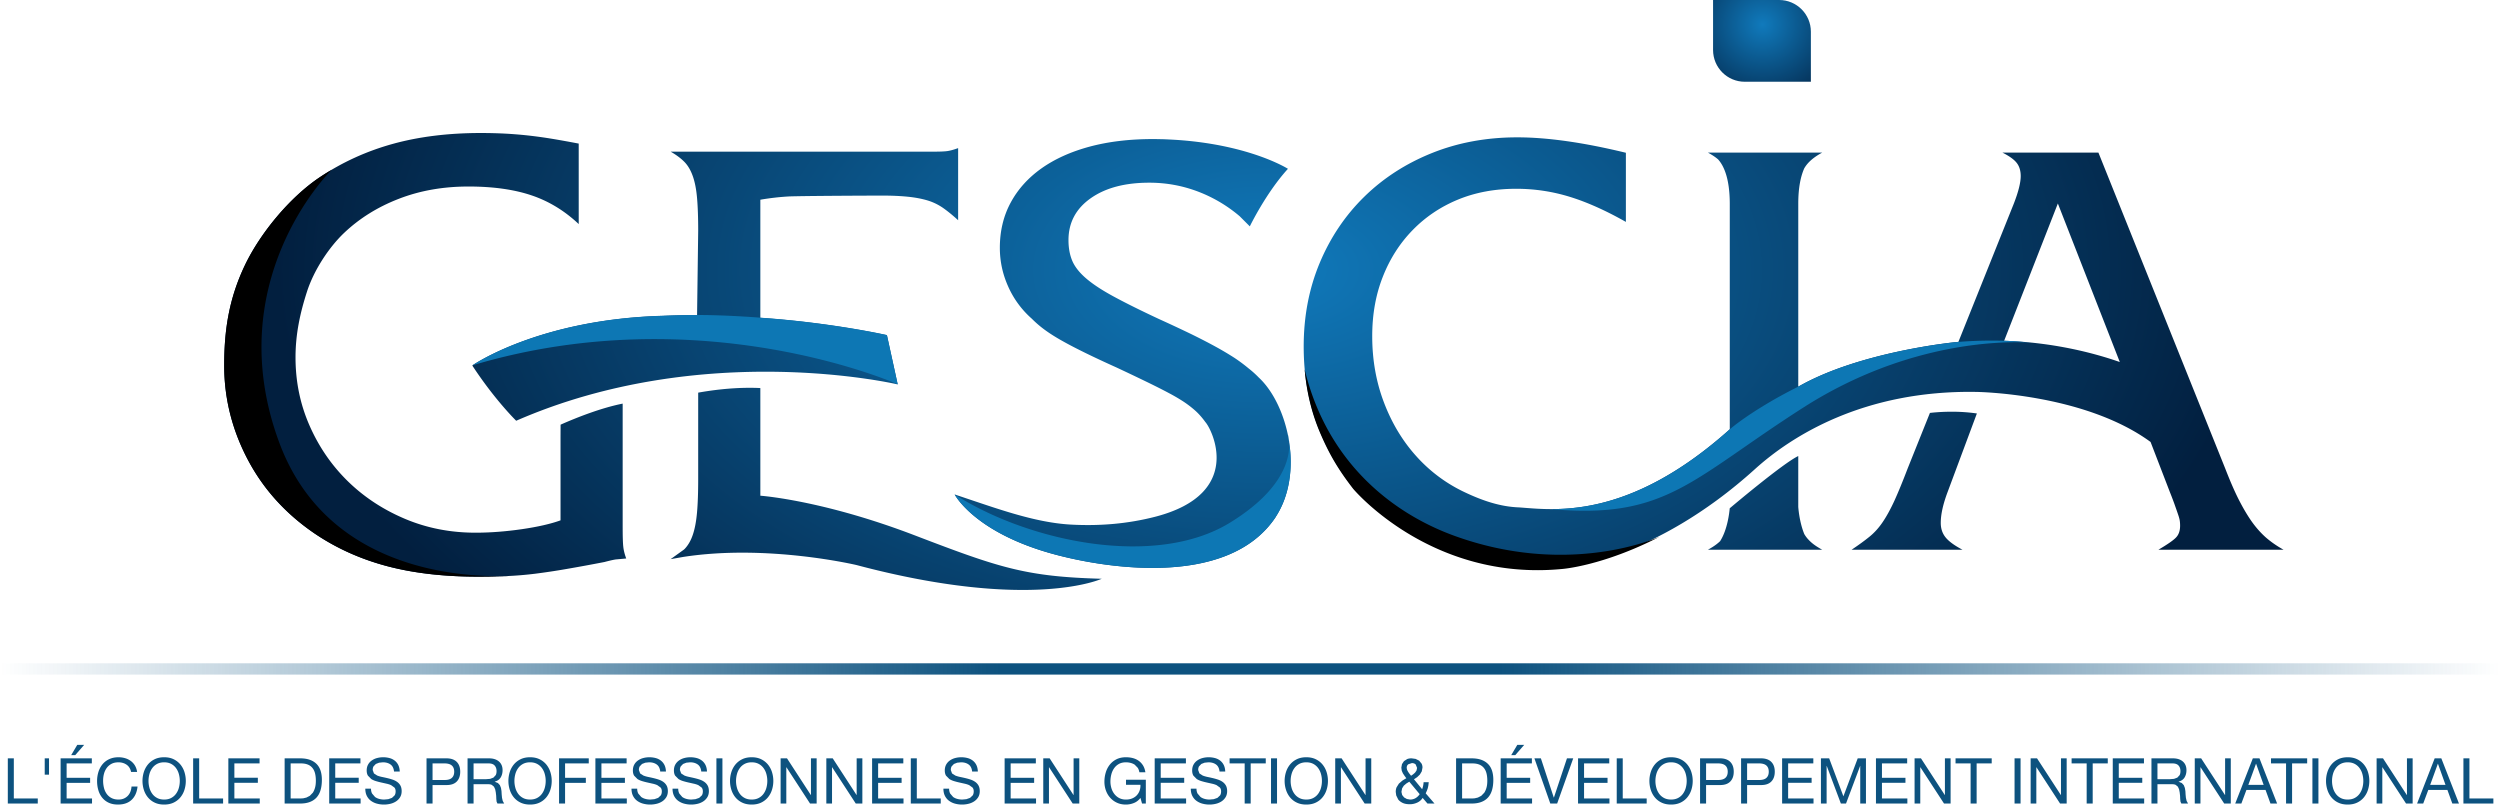 <svg xmlns="http://www.w3.org/2000/svg" viewBox="0 0 745.745 240"><path d="M4.124 226.21H2.33v13.487h8.936v-1.514H4.124v-11.974zm9.216 4.871h1.283v-4.874H13.34v4.874zm11.769-8.895H23.05l-1.813 3.062h1.207l2.665-3.062zm-5.235 11.335h7.01v-1.514h-7.01v-4.288h7.52v-1.51h-9.313v13.488h9.37v-1.51h-7.577v-4.666zm19.025 2.641a3.72 3.72 0 0 1-.786 1.24 3.625 3.625 0 0 1-1.187.81c-.464.198-.99.293-1.58.293-.806 0-1.497-.152-2.079-.454a4.042 4.042 0 0 1-1.424-1.217 5.204 5.204 0 0 1-.823-1.794 8.788 8.788 0 0 1-.261-2.181c0-.705.085-1.387.26-2.04a5.24 5.24 0 0 1 .824-1.75c.369-.507.842-.914 1.415-1.217.573-.303 1.264-.455 2.068-.455.946 0 1.76.242 2.447.72.686.482 1.13 1.197 1.33 2.153H40.9c-.104-.72-.317-1.349-.644-1.898a4.619 4.619 0 0 0-1.23-1.367 5.415 5.415 0 0 0-1.68-.833 6.907 6.907 0 0 0-2.002-.284c-1.032 0-1.95.184-2.75.558a5.708 5.708 0 0 0-2.001 1.52 6.739 6.739 0 0 0-1.217 2.257 9.075 9.075 0 0 0-.416 2.769c0 .98.132 1.897.388 2.754a6.26 6.26 0 0 0 1.164 2.229 5.376 5.376 0 0 0 1.94 1.486c.786.36 1.694.535 2.74.535 1.728 0 3.086-.469 4.08-1.415.999-.942 1.58-2.267 1.76-3.966h-1.798a5.27 5.27 0 0 1-.336 1.547zm14.902-8.121a5.978 5.978 0 0 0-2.02-1.567c-.81-.393-1.747-.587-2.816-.587-1.07 0-2.007.194-2.817.587a5.977 5.977 0 0 0-2.02 1.567 6.756 6.756 0 0 0-1.217 2.257 8.72 8.72 0 0 0-.407 2.655c0 .918.138 1.803.407 2.65.27.852.677 1.605 1.217 2.258a5.847 5.847 0 0 0 2.02 1.561c.81.384 1.747.578 2.817.578 1.069 0 2.006-.194 2.815-.578a5.848 5.848 0 0 0 2.021-1.561 6.668 6.668 0 0 0 1.217-2.258 8.69 8.69 0 0 0 .406-2.65 8.72 8.72 0 0 0-.406-2.655 6.76 6.76 0 0 0-1.217-2.257zm-.435 6.923a5.466 5.466 0 0 1-.833 1.785c-.379.53-.862.956-1.453 1.273-.592.322-1.297.482-2.115.482-.82 0-1.524-.16-2.116-.482a4.154 4.154 0 0 1-1.453-1.273 5.46 5.46 0 0 1-.833-1.785 7.81 7.81 0 0 1-.265-2.011c0-.681.09-1.349.265-2.011.175-.663.454-1.26.833-1.784a4.21 4.21 0 0 1 1.453-1.278c.592-.317 1.297-.483 2.116-.483.818 0 1.523.166 2.115.483a4.255 4.255 0 0 1 1.453 1.278c.378.525.658 1.121.833 1.784a7.83 7.83 0 0 1 .265 2.011 7.83 7.83 0 0 1-.265 2.011zm6.043-8.755h-1.794v13.488h8.935v-1.514H59.41v-11.974zm10.504 7.307h7.004v-1.51h-7.004v-4.287h7.515v-1.51h-9.313v13.488h9.37v-1.514h-7.572v-4.667zm19.621-7.305h-4.628v13.483h4.628c1.122 0 2.092-.156 2.911-.473.819-.312 1.49-.771 2.02-1.368.526-.6.92-1.334 1.17-2.21.25-.87.379-1.879.379-3.01 0-2.167-.559-3.781-1.68-4.837-1.122-1.06-2.722-1.585-4.8-1.585zm4.43 8.789c-.17.586-.388 1.074-.653 1.467l-.894.922-1.013.521-.96.227-.758.047H86.7v-10.463h3.024c.833 0 1.529.118 2.096.35a3.37 3.37 0 0 1 1.387 1.017c.36.445.62.99.776 1.624.156.639.237 1.358.237 2.167 0 .829-.086 1.538-.256 2.12zm6.037-1.484h7.004v-1.51h-7.004v-4.287h7.515v-1.51h-9.314v13.488h9.37v-1.514h-7.571v-4.667zm18.46-.279a5.278 5.278 0 0 0-1.387-.69 18.97 18.97 0 0 0-1.58-.446 60.092 60.092 0 0 0-1.577-.345 8.644 8.644 0 0 1-1.386-.407l-.985-.635-.369-1.012c0-.44.085-.805.256-1.103l.681-.71.975-.379 1.112-.113c.933 0 1.695.218 2.296.653.6.436.946 1.136 1.05 2.106h1.7c-.024-.743-.171-1.382-.427-1.917a3.791 3.791 0 0 0-1.055-1.33 4.32 4.32 0 0 0-1.562-.776 7.33 7.33 0 0 0-1.926-.246c-.616 0-1.216.08-1.803.237a4.88 4.88 0 0 0-1.567.72 3.624 3.624 0 0 0-1.107 1.225c-.274.497-.417 1.084-.417 1.765 0 .62.123 1.132.37 1.543l.984.999c.407.26.87.468 1.387.624.516.156 1.04.294 1.576.412.539.123 1.064.237 1.58.355.516.109.975.26 1.387.44l.984.71c.242.289.365.667.365 1.131 0 .492-.1.895-.303 1.212l-.79.743-1.108.388-1.216.113a5.68 5.68 0 0 1-1.472-.189 3.709 3.709 0 0 1-1.259-.582l-.87-1.013c-.218-.407-.327-.9-.327-1.462h-1.7c0 .819.147 1.524.441 2.125.298.596.7 1.088 1.211 1.472a5.338 5.338 0 0 0 1.775.86 8.052 8.052 0 0 0 2.144.285c.615 0 1.235-.076 1.86-.218a5.376 5.376 0 0 0 1.69-.7 3.963 3.963 0 0 0 1.24-1.25c.316-.506.482-1.121.482-1.836 0-.667-.128-1.226-.369-1.666a3.305 3.305 0 0 0-.984-1.093zm14.687-7.028h-5.915v13.488h1.798v-5.519h4.117c1.359.015 2.39-.33 3.086-1.036.7-.705 1.05-1.69 1.05-2.948 0-1.26-.35-2.234-1.05-2.935-.696-.7-1.727-1.05-3.086-1.05zm1.633 5.835c-.473.43-1.217.639-2.238.625h-3.512v-4.95h3.512c1.021 0 1.765.212 2.238.634.473.42.71 1.036.71 1.84 0 .81-.237 1.425-.71 1.851zm14.967 5.936l-.095-1.003-.057-1.004-.156-.941-.322-.824-.586-.634-.952-.379v-.033c.814-.227 1.41-.648 1.784-1.268.37-.615.554-1.335.554-2.153 0-1.094-.36-1.96-1.084-2.59-.724-.629-1.727-.941-3.014-.941h-6.347v13.483h1.794v-5.76h4.382c.44 0 .795.067 1.06.2l.64.53.36.77.188.938.114 1.003.038.952.085.8.255.567h2.003l-.427-.78-.217-.933zm-2.56-6.02l-.99.37-1.192.094h-3.74v-4.704h4.459c.842 0 1.457.213 1.832.643.378.426.568.98.568 1.661 0 .493-.086.89-.256 1.203l-.681.733zm15.765-3.92a5.974 5.974 0 0 0-2.02-1.566c-.81-.393-1.747-.587-2.816-.587-1.07 0-2.007.194-2.816.587a5.974 5.974 0 0 0-2.021 1.567 6.761 6.761 0 0 0-1.217 2.257 8.728 8.728 0 0 0-.407 2.655c0 .918.138 1.803.407 2.65.27.852.677 1.605 1.217 2.258a5.845 5.845 0 0 0 2.02 1.561c.81.384 1.747.578 2.817.578 1.069 0 2.006-.194 2.815-.578a5.845 5.845 0 0 0 2.021-1.561 6.669 6.669 0 0 0 1.217-2.258 8.69 8.69 0 0 0 .407-2.65 8.72 8.72 0 0 0-.407-2.655 6.761 6.761 0 0 0-1.217-2.257zm-.435 6.924a5.466 5.466 0 0 1-.833 1.785c-.379.53-.862.956-1.453 1.273-.592.322-1.297.482-2.115.482-.82 0-1.525-.16-2.116-.482a4.154 4.154 0 0 1-1.453-1.273 5.46 5.46 0 0 1-.833-1.785 7.81 7.81 0 0 1-.265-2.011c0-.681.09-1.349.265-2.011.175-.663.454-1.26.833-1.784a4.21 4.21 0 0 1 1.453-1.278c.591-.317 1.297-.483 2.116-.483.818 0 1.523.166 2.115.483a4.255 4.255 0 0 1 1.453 1.278c.378.525.658 1.121.833 1.784a7.83 7.83 0 0 1 .265 2.011 7.83 7.83 0 0 1-.265 2.011zm4.248 4.733h1.794v-6.18h6.195v-1.51h-6.195v-4.288h7.066v-1.51h-8.86v13.488zm12.639-6.18h7.004v-1.51h-7.004v-4.288h7.515v-1.51h-9.314v13.488h9.37v-1.514h-7.571v-4.667zm18.46-.28a5.275 5.275 0 0 0-1.387-.69 18.965 18.965 0 0 0-1.58-.446 59.903 59.903 0 0 0-1.576-.345 8.648 8.648 0 0 1-1.387-.407l-.984-.635-.37-1.012c0-.44.086-.805.256-1.103l.682-.71.974-.379 1.113-.113c.932 0 1.694.218 2.295.653.6.436.946 1.136 1.05 2.106h1.7c-.029-.743-.17-1.382-.426-1.917a3.79 3.79 0 0 0-1.056-1.33 4.324 4.324 0 0 0-1.561-.776 7.33 7.33 0 0 0-1.927-.246 6.98 6.98 0 0 0-1.803.237 4.885 4.885 0 0 0-1.566.72 3.623 3.623 0 0 0-1.108 1.225c-.274.497-.416 1.084-.416 1.765 0 .62.123 1.132.369 1.543l.984.999c.407.26.871.468 1.387.624.516.156 1.041.294 1.576.412.54.123 1.065.237 1.58.355.517.109.976.26 1.387.44l.985.71c.241.289.364.667.364 1.131 0 .492-.1.895-.303 1.212l-.79.743-1.108.388-1.216.113a5.68 5.68 0 0 1-1.472-.189 3.713 3.713 0 0 1-1.259-.582l-.87-1.013c-.218-.407-.327-.9-.327-1.462h-1.699c0 .819.147 1.524.44 2.125.299.596.7 1.088 1.212 1.472a5.339 5.339 0 0 0 1.774.86 8.052 8.052 0 0 0 2.144.285c.616 0 1.235-.076 1.86-.218a5.379 5.379 0 0 0 1.69-.7 3.96 3.96 0 0 0 1.24-1.25c.317-.506.483-1.121.483-1.836 0-.667-.128-1.226-.37-1.666a3.359 3.359 0 0 0-.984-1.093zm12.24 0a5.274 5.274 0 0 0-1.387-.69 18.965 18.965 0 0 0-1.58-.446 59.903 59.903 0 0 0-1.577-.345 8.648 8.648 0 0 1-1.386-.407l-.984-.635-.37-1.012c0-.44.086-.805.256-1.103l.682-.71.974-.379 1.113-.113c.932 0 1.694.218 2.295.653.6.436.946 1.136 1.05 2.106h1.7c-.024-.743-.17-1.382-.426-1.917a3.79 3.79 0 0 0-1.056-1.33 4.324 4.324 0 0 0-1.561-.776 7.33 7.33 0 0 0-1.927-.246 6.98 6.98 0 0 0-1.803.237 4.885 4.885 0 0 0-1.566.72 3.623 3.623 0 0 0-1.108 1.225c-.274.497-.416 1.084-.416 1.765 0 .62.123 1.132.369 1.543l.984.999c.407.26.871.468 1.387.624.516.156 1.041.294 1.576.412.54.123 1.065.237 1.58.355.516.109.976.26 1.387.44l.985.71c.241.289.364.667.364 1.131 0 .492-.1.895-.303 1.212l-.79.743-1.108.388-1.216.113c-.502 0-.994-.061-1.472-.189a3.713 3.713 0 0 1-1.259-.582l-.87-1.013c-.218-.407-.327-.9-.327-1.462h-1.699c0 .819.147 1.524.44 2.125.298.596.7 1.088 1.212 1.472a5.339 5.339 0 0 0 1.774.86 8.052 8.052 0 0 0 2.144.285c.615 0 1.235-.076 1.86-.218a5.379 5.379 0 0 0 1.69-.7 3.96 3.96 0 0 0 1.24-1.25c.317-.506.482-1.121.482-1.836 0-.667-.128-1.226-.369-1.666a3.306 3.306 0 0 0-.984-1.093zm3.599 6.458h1.794v-13.488h-1.794v13.488zm15.356-11.654a5.977 5.977 0 0 0-2.021-1.567c-.81-.393-1.746-.587-2.816-.587-1.07 0-2.006.194-2.816.587a5.978 5.978 0 0 0-2.02 1.567 6.76 6.76 0 0 0-1.217 2.257 8.728 8.728 0 0 0-.407 2.655c0 .918.137 1.803.407 2.65.27.852.677 1.605 1.216 2.258a5.848 5.848 0 0 0 2.021 1.561c.81.384 1.747.578 2.816.578 1.07 0 2.007-.194 2.816-.578a5.847 5.847 0 0 0 2.02-1.561 6.664 6.664 0 0 0 1.217-2.258c.27-.847.407-1.732.407-2.65 0-.923-.137-1.803-.407-2.655a6.756 6.756 0 0 0-1.216-2.257zm-.436 6.923a5.46 5.46 0 0 1-.832 1.785c-.38.53-.862.956-1.453 1.273-.592.322-1.297.482-2.116.482-.819 0-1.524-.16-2.115-.482a4.154 4.154 0 0 1-1.453-1.273 5.465 5.465 0 0 1-.833-1.785 7.82 7.82 0 0 1-.265-2.011c0-.681.09-1.349.265-2.011.175-.663.454-1.26.833-1.784a4.21 4.21 0 0 1 1.453-1.278c.591-.317 1.296-.483 2.115-.483.819 0 1.524.166 2.116.483a4.257 4.257 0 0 1 1.453 1.278c.378.525.657 1.121.832 1.784a7.82 7.82 0 0 1 .265 2.011 7.82 7.82 0 0 1-.265 2.011zm13.28 2.182h-.038l-7.103-10.937h-1.907v13.488h1.699v-10.823h.038l7.046 10.823h1.964v-13.488h-1.699v10.937zm13.638 0h-.038L248.4 226.21h-1.907v13.488h1.7v-10.823h.037l7.046 10.823h1.965v-13.488h-1.7v10.937zm6.402-3.63h7.004v-1.51h-7.004v-4.287h7.515v-1.51h-9.313v13.488h9.37v-1.514h-7.572v-4.667zm11.538-7.307h-1.794v13.488h8.935v-1.514h-7.14v-11.974zm17.424 7.028a5.274 5.274 0 0 0-1.387-.69 18.96 18.96 0 0 0-1.58-.446 59.903 59.903 0 0 0-1.577-.345 8.649 8.649 0 0 1-1.386-.407l-.984-.635-.37-1.012c0-.44.086-.805.256-1.103l.682-.71.974-.379 1.112-.113c.933 0 1.695.218 2.296.653.6.436.946 1.136 1.05 2.106h1.7c-.024-.743-.17-1.382-.426-1.917a3.791 3.791 0 0 0-1.056-1.33 4.323 4.323 0 0 0-1.562-.776 7.327 7.327 0 0 0-1.926-.246 6.98 6.98 0 0 0-1.803.237 4.885 4.885 0 0 0-1.566.72 3.623 3.623 0 0 0-1.108 1.225c-.274.497-.416 1.084-.416 1.765 0 .62.123 1.132.369 1.543l.984.999c.407.26.871.468 1.387.624.516.156 1.041.294 1.576.412.54.123 1.065.237 1.58.355.516.109.976.26 1.387.44l.985.71c.241.289.364.667.364 1.131 0 .492-.1.895-.303 1.212l-.79.743-1.108.388-1.216.113a5.68 5.68 0 0 1-1.472-.189 3.713 3.713 0 0 1-1.259-.582l-.87-1.013c-.218-.407-.327-.9-.327-1.462h-1.699c0 .819.147 1.524.44 2.125.298.596.7 1.088 1.212 1.472a5.339 5.339 0 0 0 1.774.86 8.052 8.052 0 0 0 2.144.285c.615 0 1.235-.076 1.86-.218a5.379 5.379 0 0 0 1.69-.7 3.962 3.962 0 0 0 1.24-1.25c.317-.506.482-1.121.482-1.836 0-.667-.128-1.226-.369-1.666a3.303 3.303 0 0 0-.984-1.093zm10.57.28h7.005v-1.51h-7.004v-4.288h7.515v-1.51h-9.314v13.488h9.37v-1.514h-7.571v-4.667zm18.775 3.63h-.038l-7.103-10.938h-1.908v13.488h1.7v-10.823h.037l7.047 10.823h1.964v-13.488h-1.699v10.937zm15.635-3.044h4.307a4.578 4.578 0 0 1-.246 1.727 3.894 3.894 0 0 1-.842 1.4c-.37.398-.824.706-1.368.933-.54.227-1.164.346-1.87.346-.752 0-1.419-.152-1.992-.445a4.368 4.368 0 0 1-1.443-1.193 5.283 5.283 0 0 1-.89-1.718 6.886 6.886 0 0 1-.303-2.03c0-.72.09-1.42.265-2.106.175-.686.45-1.297.824-1.831a4.2 4.2 0 0 1 1.434-1.297c.587-.327 1.287-.492 2.106-.492.501 0 .98.061 1.424.184.45.119.847.298 1.202.535l.89.918c.237.37.397.814.488 1.33h1.793c-.123-.79-.36-1.467-.705-2.03a4.752 4.752 0 0 0-1.287-1.387c-.506-.364-1.089-.634-1.737-.805s-1.34-.255-2.068-.255c-1.07 0-2.002.199-2.807.596a5.932 5.932 0 0 0-2.001 1.6 6.89 6.89 0 0 0-1.207 2.328 9.597 9.597 0 0 0-.407 2.807c0 .88.146 1.732.435 2.55.289.82.71 1.543 1.264 2.168a6.086 6.086 0 0 0 2.02 1.505c.796.37 1.695.559 2.703.559a6.4 6.4 0 0 0 2.362-.464c.78-.308 1.433-.814 1.963-1.524l.473 1.685h1.132v-7.104h-5.912v1.51zm10.355-.587h7.004v-1.51h-7.004v-4.287h7.515v-1.51h-9.314v13.488h9.37v-1.514h-7.571v-4.667zm18.46-.279a5.276 5.276 0 0 0-1.388-.69c-.515-.171-1.04-.318-1.58-.446a60.08 60.08 0 0 0-1.576-.345 8.645 8.645 0 0 1-1.387-.407l-.984-.635-.37-1.012c0-.44.086-.805.257-1.103l.68-.71.976-.379 1.112-.113c.932 0 1.694.218 2.295.653.601.436.947 1.136 1.051 2.106h1.7c-.03-.743-.172-1.382-.427-1.917a3.791 3.791 0 0 0-1.056-1.33 4.322 4.322 0 0 0-1.561-.776 7.33 7.33 0 0 0-1.926-.246c-.616 0-1.216.08-1.803.237a4.88 4.88 0 0 0-1.567.72 3.621 3.621 0 0 0-1.107 1.225c-.275.497-.417 1.084-.417 1.765 0 .62.123 1.132.37 1.543l.984.999c.407.26.87.468 1.386.624.516.156 1.042.294 1.577.412.539.123 1.064.237 1.58.355.516.109.975.26 1.387.44l.984.71c.241.289.364.667.364 1.131 0 .492-.099.895-.303 1.212l-.79.743-1.107.388-1.216.113c-.502 0-.994-.061-1.472-.189a3.71 3.71 0 0 1-1.26-.582l-.87-1.013c-.218-.407-.327-.9-.327-1.462h-1.699c0 .819.147 1.524.44 2.125.299.596.7 1.088 1.212 1.472a5.339 5.339 0 0 0 1.775.86 8.055 8.055 0 0 0 2.144.285c.615 0 1.235-.076 1.86-.218a5.376 5.376 0 0 0 1.69-.7 3.963 3.963 0 0 0 1.24-1.25c.316-.506.482-1.121.482-1.836 0-.667-.128-1.226-.37-1.666a3.36 3.36 0 0 0-.984-1.093zm2.087-5.517h4.496v11.973h1.794V227.72h4.496v-1.51h-10.786v1.51zm12.353 11.975h1.794v-13.488h-1.794v13.488zm15.353-11.654a5.913 5.913 0 0 0-2.016-1.567c-.81-.393-1.746-.587-2.816-.587-1.07 0-2.011.194-2.816.587a5.93 5.93 0 0 0-2.02 1.567 6.761 6.761 0 0 0-1.217 2.257 8.729 8.729 0 0 0-.407 2.655c0 .918.137 1.803.407 2.65.27.852.677 1.605 1.217 2.258a5.803 5.803 0 0 0 2.02 1.561c.805.384 1.747.578 2.816.578 1.07 0 2.007-.194 2.816-.578a5.787 5.787 0 0 0 2.016-1.561 6.6 6.6 0 0 0 1.221-2.258 8.69 8.69 0 0 0 .407-2.65c0-.923-.137-1.803-.407-2.655a6.691 6.691 0 0 0-1.22-2.257zm-.43 6.923a5.466 5.466 0 0 1-.833 1.785c-.38.53-.862.956-1.453 1.273-.592.322-1.297.482-2.116.482-.819 0-1.524-.16-2.115-.482a4.154 4.154 0 0 1-1.453-1.273 5.46 5.46 0 0 1-.833-1.785 7.616 7.616 0 0 1-.265-2.011c0-.681.085-1.349.265-2.011.175-.663.454-1.26.833-1.784a4.21 4.21 0 0 1 1.453-1.278c.591-.317 1.296-.483 2.115-.483.819 0 1.524.166 2.116.483a4.255 4.255 0 0 1 1.453 1.278c.378.525.657 1.121.833 1.784a7.83 7.83 0 0 1 .264 2.011 7.83 7.83 0 0 1-.264 2.011zm13.278 2.182h-.038L400.2 226.21h-1.907v13.488h1.7v-10.823h.037l7.047 10.823h1.964v-13.488h-1.7v10.937zm18.3-1.294l.256-.71.17-.78.123-1.032h-1.533a7.301 7.301 0 0 1-.436 2.096l-2.437-2.967.946-.63.815-.785.568-.951.208-1.127a2.5 2.5 0 0 0-.28-1.197l-.724-.87-1.045-.522-1.222-.17c-.487 0-.922.076-1.3.227l-.957.616-.587.89-.194 1.045.123.914.336.776.483.729.55.752a14.74 14.74 0 0 0-1.222.729l-.999.87-.681 1.09c-.17.397-.256.865-.256 1.39l.142 1.042.596 1.211c.304.388.73.72 1.283.999.559.274 1.287.416 2.196.416.738 0 1.462-.156 2.158-.473a3.71 3.71 0 0 0 1.652-1.415l1.438 1.68h2.097l-2.627-3.043.36-.8zm-5.537-7.88l1.06-.345c.478 0 .857.142 1.136.421l.412 1.013-.17.786-.436.63-.582.51-.606.417-.454-.568-.412-.578-.312-.591-.123-.606c0-.492.16-.852.487-1.089zm2.168 10.1a3.182 3.182 0 0 1-1.657.435l-.951-.17-.824-.464-.577-.72-.218-.932.194-1.05.507-.8.748-.644.894-.549 3.1 3.72a3.788 3.788 0 0 1-1.216 1.174zm16.704-11.86h-4.629v13.482h4.629c1.121 0 2.092-.156 2.91-.473.82-.312 1.491-.771 2.02-1.368.526-.6.92-1.334 1.17-2.21.251-.87.379-1.879.379-3.01 0-2.167-.559-3.781-1.68-4.837-1.122-1.06-2.721-1.585-4.8-1.585zm4.43 8.788c-.17.586-.389 1.074-.653 1.467l-.895.922-1.013.521-.96.227-.758.047h-2.986v-10.463h3.024c.833 0 1.529.118 2.097.35a3.4 3.4 0 0 1 1.386 1.017c.36.445.62.99.776 1.624.161.639.237 1.358.237 2.167 0 .829-.085 1.538-.256 2.12zm6.035-1.479h7.004v-1.514h-7.004v-4.288h7.515v-1.51h-9.309v13.488h9.366v-1.51h-7.572v-4.666zm5.23-11.335h-2.059l-1.813 3.062h1.207l2.665-3.062zm8.86 15.716h-.042l-3.847-11.694h-1.931l4.742 13.488h2.04l4.798-13.488h-1.87l-3.89 11.694zm8.99-4.386h7.005v-1.51h-7.004v-4.287h7.515v-1.51h-9.31v13.488h9.367v-1.514h-7.572v-4.667zm11.54-7.307h-1.794v13.488h8.935v-1.514h-7.142v-11.974zm19.244 1.832a5.957 5.957 0 0 0-2.016-1.567c-.81-.393-1.747-.587-2.816-.587-1.07 0-2.012.194-2.816.587a5.93 5.93 0 0 0-2.02 1.567 6.756 6.756 0 0 0-1.217 2.257 8.72 8.72 0 0 0-.407 2.655c0 .918.137 1.803.407 2.65.27.852.677 1.605 1.216 2.258a5.803 5.803 0 0 0 2.021 1.561c.804.384 1.746.578 2.816.578 1.07 0 2.006-.194 2.816-.578a5.828 5.828 0 0 0 2.016-1.561 6.596 6.596 0 0 0 1.221-2.258 8.69 8.69 0 0 0 .407-2.65 8.72 8.72 0 0 0-.407-2.655 6.686 6.686 0 0 0-1.221-2.257zm-.43 6.923a5.466 5.466 0 0 1-.834 1.785c-.378.53-.861.956-1.453 1.273-.591.322-1.296.482-2.115.482-.819 0-1.524-.16-2.116-.482a4.154 4.154 0 0 1-1.453-1.273 5.46 5.46 0 0 1-.832-1.785 7.617 7.617 0 0 1-.265-2.011c0-.681.085-1.349.265-2.011.175-.663.454-1.26.832-1.784a4.21 4.21 0 0 1 1.453-1.278c.592-.317 1.297-.483 2.116-.483.819 0 1.524.166 2.115.483a4.255 4.255 0 0 1 1.453 1.278c.379.525.658 1.121.833 1.784a7.83 7.83 0 0 1 .265 2.011 7.83 7.83 0 0 1-.265 2.011zm10.162-8.755h-5.911v13.488h1.794v-5.519h4.117c1.358.015 2.39-.33 3.085-1.036.7-.705 1.05-1.69 1.05-2.948 0-1.26-.35-2.234-1.05-2.935-.695-.7-1.727-1.05-3.085-1.05zm1.632 5.835c-.473.43-1.216.639-2.238.625h-3.511v-4.95h3.511c1.022 0 1.765.212 2.238.634.474.42.71 1.036.71 1.84 0 .81-.236 1.425-.71 1.851zm10.607-5.835h-5.912v13.488h1.794v-5.519h4.118c1.358.015 2.39-.33 3.085-1.036.7-.705 1.05-1.69 1.05-2.948 0-1.26-.35-2.234-1.05-2.935-.695-.7-1.727-1.05-3.085-1.05zm1.632 5.835c-.473.43-1.216.639-2.238.625h-3.512v-4.95h3.512c1.022 0 1.765.212 2.238.634.474.42.71 1.036.71 1.84 0 .81-.236 1.425-.71 1.851zm6.489 1.472h7.004v-1.51h-7.004v-4.287h7.515v-1.51h-9.31v13.488h9.367v-1.514h-7.572v-4.667zm16.487 4.028l-4.25-11.335h-2.456v13.488h1.699v-11.22h.038l4.212 11.22h1.533l4.212-11.22h.033v11.22h1.704v-13.488h-2.456l-4.27 11.335zm11.5-4.028h7.008v-1.51h-7.009v-4.287h7.52v-1.51h-9.309v13.488h9.366v-1.514h-7.577v-4.667zm18.78 3.63h-.037l-7.104-10.937h-1.907v13.488h1.699v-10.823h.038l7.046 10.823h1.964v-13.488h-1.699v10.937zm3.172-9.426h4.492v11.973h1.798V227.72h4.496v-1.51h-10.786v1.51zm17.602 11.975h1.794v-13.488h-1.794v13.488zm13.847-2.549h-.038l-7.104-10.937h-1.907v13.488h1.7v-10.823h.037l7.047 10.823h1.964v-13.488h-1.7v10.937zm3.172-9.426h4.492v11.973h1.798V227.72h4.496v-1.51h-10.786v1.51zm14.071 5.796h7.004v-1.51h-7.004v-4.287h7.515v-1.51h-9.309v13.488h9.366v-1.514h-7.572v-4.667zm20.022 4.464l-.095-1.003-.057-1.004-.16-.941-.322-.824-.587-.634-.951-.379v-.033c.814-.227 1.41-.648 1.784-1.268.369-.615.553-1.335.553-2.153 0-1.094-.36-1.96-1.084-2.59-.723-.629-1.727-.941-3.014-.941h-6.342v13.483h1.79v-5.76h4.382c.44 0 .794.067 1.06.2l.643.53.36.77.184.938.114 1.003.038.952.085.8.256.567h2.002l-.426-.78-.213-.933zm-2.56-6.02l-.994.37-1.188.094h-3.744v-4.704h4.458c.847 0 1.458.213 1.836.643.38.426.564.98.564 1.661 0 .493-.085.89-.251 1.203l-.682.733zm14.252 5.186h-.037l-7.104-10.937h-1.907v13.488h1.699v-10.823h.038l7.046 10.823h1.964v-13.488h-1.699v10.937zm8.271-10.936l-5.253 13.488h1.832l1.514-4.065h5.703l1.472 4.065h1.983l-5.268-13.488h-1.983zm-1.344 7.913l2.286-6.29h.038l2.248 6.29h-4.572zm6.765-6.403h4.49v11.973h1.8V227.72h4.495v-1.51h-10.785v1.51zm12.353 11.975h1.794v-13.488h-1.794v13.488zm15.352-11.654a5.96 5.96 0 0 0-2.017-1.567c-.809-.393-1.746-.587-2.815-.587-1.07 0-2.012.194-2.816.587a5.931 5.931 0 0 0-2.021 1.567 6.76 6.76 0 0 0-1.217 2.257 8.729 8.729 0 0 0-.407 2.655c0 .918.138 1.803.407 2.65.27.852.677 1.605 1.217 2.258a5.804 5.804 0 0 0 2.02 1.561c.805.384 1.747.578 2.817.578s2.006-.194 2.815-.578a5.831 5.831 0 0 0 2.017-1.561 6.6 6.6 0 0 0 1.22-2.258 8.69 8.69 0 0 0 .408-2.65c0-.923-.138-1.803-.407-2.655a6.69 6.69 0 0 0-1.221-2.257zm-.431 6.923a5.456 5.456 0 0 1-.833 1.785c-.379.53-.862.956-1.453 1.273-.592.322-1.297.482-2.115.482-.82 0-1.524-.16-2.116-.482a4.154 4.154 0 0 1-1.453-1.273 5.455 5.455 0 0 1-.833-1.785 7.616 7.616 0 0 1-.265-2.011c0-.681.085-1.349.265-2.011.175-.663.454-1.26.833-1.784a4.21 4.21 0 0 1 1.453-1.278c.592-.317 1.297-.483 2.116-.483.818 0 1.523.166 2.115.483a4.256 4.256 0 0 1 1.453 1.278c.379.525.658 1.121.833 1.784.175.662.265 1.33.265 2.011 0 .682-.09 1.349-.265 2.011zm13.28 2.182h-.039l-7.103-10.937h-1.908v13.488h1.7v-10.823h.037l7.047 10.823h1.964v-13.488h-1.699v10.937zm8.272-10.936l-5.253 13.488h1.831l1.515-4.065h5.703l1.471 4.065h1.983l-5.267-13.488h-1.983zm-1.344 7.913l2.286-6.29h.038l2.248 6.29h-4.572zm11.711 4.06v-11.974h-1.794v13.488h8.936v-1.514h-7.142z" fill="#0d527f"/><radialGradient id="a" cx="377.948" cy="80.494" r="295.303" gradientTransform="matrix(1 0 0 .568 0 34.734)" gradientUnits="userSpaceOnUse"><stop offset="0" stop-color="#107abc"/><stop offset="1" stop-color="#021f3f"/></radialGradient><path d="M197.65 94.229c-37.021 1.035-56.765 14.803-56.765 14.803 6.713 10.262 13.093 16.477 13.093 16.477 56.055-24.477 113.804-10.839 113.804-10.839l-3.216-14.685s-16.426-3.721-37.758-5.184V59.576a75.907 75.907 0 0 1 8.215-.96c2.808-.173 23.795-.271 28.226-.271 2.913 0 5.474.122 7.693.353 2.22.231 4.169.616 5.863 1.13a16.465 16.465 0 0 1 4.63 2.285c1.404.996 2.855 2.192 4.373 3.58V44.182c-1.29.47-2.33.753-3.141.875-.812.117-2.098.18-3.855.18H200.05c1.628.933 2.976 1.921 4.027 2.98 1.047 1.036 1.894 2.436 2.53 4.184.643 1.75 1.078 3.933 1.313 6.56.236 2.624.35 5.93.35 9.878l-.334 25.163c-3.47-.015-6.784.079-10.286.228zm-11.91 62.929v-36.759c-6.466 1.283-13.748 4.165-18.516 6.278-.008 1.542-.02 2.977-.02 4.063v24.48c-2.909 1.051-6.768 1.938-11.544 2.632-4.78.69-9.383 1.047-13.814 1.047-7.463 0-14.47-1.361-20.991-4.106-6.533-2.753-12.215-6.482-17.05-11.191-4.839-4.733-8.662-10.262-11.454-16.619-2.804-6.356-4.2-13.148-4.2-20.375 0-7.113 1.432-13.465 3.443-19.68 2.086-6.416 6.53-13.153 11.07-17.47 4.549-4.31 9.968-7.702 16.273-10.144 6.294-2.447 13.227-3.679 20.807-3.679 7.34 0 13.61.883 18.802 2.636 5.184 1.74 9.882 4.61 14.082 8.568V42.832c-3.04-.58-5.804-1.078-8.31-1.49a137.33 137.33 0 0 0-7.081-.96c-2.216-.236-4.431-.408-6.647-.53-2.22-.11-4.611-.176-7.176-.176-9.678 0-18.422 1.09-26.225 3.239-7.823 2.164-15.047 5.45-21.693 9.885-9.098 6.055-17.913 16.838-22.43 26.296-4.905 10.262-6.188 19.74-6.188 29.96 0 10.253 2.584 19.696 7.188 28.327 4.608 8.634 11.168 15.869 19.685 21.692 6.525 4.435 13.748 7.682 21.685 9.796 7.925 2.101 16.96 3.144 27.112 3.144 3.027 0 5.909-.055 8.654-.172a107.12 107.12 0 0 0 8.395-.698c2.851-.365 5.976-.82 9.357-1.412a530.72 530.72 0 0 0 11.367-2.09c1.75-.463 2.937-.725 3.584-.784.64-.051 1.604-.145 2.894-.263-.474-1.278-.764-2.454-.874-3.502-.122-1.046-.184-3.027-.184-5.936zm41.068-9.29v-32.111a64.954 64.954 0 0 0-3.258-.075c-5.824 0-11.376.745-15.282 1.443v25.88c0 3.965-.113 7.251-.349 9.886-.235 2.62-.639 4.8-1.227 6.545-.576 1.757-1.4 3.188-2.443 4.294l-.247.223-3.953 2.84 3.71-.652c25.19-3.917 51.804 2.428 51.804 2.428 52.087 13.822 73.077 4.078 73.077 4.078-22.684-.632-30.39-3.231-55.764-12.948-25.846-9.898-43.703-11.643-46.068-11.83zM589.7 123.337a52.046 52.046 0 0 0-7.529-.522c-2.16 0-4.317.114-6.478.357l-6.654 16.599c-1.475 3.87-2.788 7.05-3.914 9.54-1.152 2.506-2.31 4.635-3.501 6.396-1.189 1.768-2.538 3.247-4.004 4.427-1.478 1.196-3.243 2.482-5.294 3.847h33.072c-2.384-1.255-4.066-2.479-5.03-3.675-.97-1.2-1.444-2.638-1.444-4.34 0-2.506.679-5.565 2.047-9.208l8.729-23.421zm54.153 40.644h37.323c-2.043-1.141-3.84-2.392-5.38-3.749-1.525-1.376-2.945-2.988-4.25-4.855-1.303-1.878-2.581-4.07-3.844-6.572-1.25-2.494-2.548-5.513-3.917-9.034l-37.833-94.249h-28.629c2.047 1.032 3.47 2.055 4.262 3.079.789 1.015 1.189 2.329 1.189 3.92 0 1.93-.675 4.656-2.04 8.177l-16.551 41.291-.561.043s-28.716 2.717-47.205 13.313v-54.53c0-5.058.8-8.4 1.789-10.603a9.418 9.418 0 0 1 1.27-1.702c1.016-1.078 2.372-2.07 4.086-2.988h-34.091c1.164.632 2.168 1.286 3.007 2 1.58 1.714 3.51 5.408 3.51 13.293v67.247c-30.465 27.264-52.475 24.045-62.796 23.296-5.803-.188-11.258-2.145-16.336-4.556a45.227 45.227 0 0 1-14.403-10.745c-4.082-4.533-7.297-9.874-9.627-16.014-2.329-6.122-3.494-12.717-3.494-19.768 0-6.474 1.051-12.383 3.161-17.72 2.098-5.337 5.05-9.968 8.862-13.881 3.808-3.922 8.317-6.964 13.544-9.129 5.227-2.153 11.015-3.231 17.383-3.231 5.463 0 10.768.796 15.937 2.384 5.164 1.588 10.76 4.09 16.779 7.497V45.57c-12.603-3.062-23.406-4.6-32.378-4.6-9.2 0-17.697 1.565-25.481 4.69-7.776 3.126-14.516 7.479-20.187 13.039-5.682 5.568-10.117 12.156-13.297 19.767-3.176 7.607-4.764 15.909-4.764 24.885 0 9.32 1.611 17.775 4.85 25.39 2.718 6.384 5.459 11.058 9.921 16.807 0 0 23.132 27.68 62.298 23.896 0 0 26.97-1.863 57.556-29.52 10.78-9.748 32.367-23.594 66.02-23.014 0 0 32.056.353 51.976 14.925l5.749 14.924c.682 1.71 1.22 3.13 1.607 4.263.404 1.14.718 2.047.945 2.725.232.686.373 1.259.428 1.71.059.45.082.91.082 1.36 0 1.475-.392 2.64-1.192 3.49-.792.851-2.553 2.075-5.278 3.675zm-46.02-62.333l16.022-40.95 18.477 47.294c-7.595-2.654-19.634-5.85-34.5-6.344zm-58.357 59.34a8.763 8.763 0 0 1-1.27-1.697c-1.526-3.725-1.789-8.105-1.789-8.105v-15.149c-4.52 2.114-20.445 15.588-20.445 15.588-.106 1.223-.655 6.36-2.863 9.799-.67.643-1.47 1.259-2.392 1.831a29.24 29.24 0 0 1-1.246.726h34.091c-.412-.22-.831-.467-1.247-.726-1.141-.694-2.086-1.45-2.839-2.266zM375.511 112.64a29.01 29.01 0 0 0-3.023-2.721 48.263 48.263 0 0 0-4.325-3.216 94.02 94.02 0 0 0-5.388-3.2c-2.074-1.144-4.482-2.388-7.195-3.725a413.158 413.158 0 0 0-9.804-4.588c-5.439-2.54-9.917-4.764-13.442-6.67-3.525-1.901-6.302-3.721-8.321-5.45-2.023-1.73-3.412-3.506-4.164-5.286-.75-1.784-1.122-3.843-1.122-6.149 0-5.192 2.192-9.348 6.584-12.465 4.396-3.122 10.23-4.675 17.528-4.675 5.435 0 10.623 1.024 15.599 3.075a42.547 42.547 0 0 1 11.352 6.929l3.028 3.027s4.823-9.992 11.371-17.168c0 0-11.007-7.019-32.629-8.587-.537-.04-1.102-.067-1.663-.106-.521-.02-1.046-.051-1.584-.079-.384-.011-.772-.039-1.156-.05l-.322-.008.016.003c-.985-.023-1.977-.047-2.977-.047-6.936 0-13.21.753-18.818 2.251-5.615 1.518-10.415 3.678-14.407 6.506-3.984 2.835-7.046 6.25-9.187 10.234-2.145 3.984-3.212 8.482-3.212 13.442 0 4.051.843 7.914 2.518 11.623a27.812 27.812 0 0 0 7.027 9.537 32.3 32.3 0 0 0 4.078 3.47c1.443 1.043 3.149 2.114 5.113 3.208 1.96 1.105 4.25 2.282 6.85 3.56 2.6 1.27 5.698 2.725 9.282 4.337a695.017 695.017 0 0 1 9.278 4.42c2.486 1.215 4.6 2.278 6.333 3.211a54.414 54.414 0 0 1 4.423 2.596 31.399 31.399 0 0 1 3.384 2.608c1.043.913 2.212 2.274 3.016 3.407 1.897 2.043 11.799 21.309-14.92 28.241-8.216 2.122-16.592 2.816-25.176 2.35-11.171-.617-22.692-5.036-34.676-8.98 0 0 5.557 10.79 27.826 17.312 15.077 4.42 53.467 11.195 67.917-10.576l-.02.004c8.713-13.32 3.584-33.644-4.992-41.605z" fill="url(#a)"/><linearGradient id="b" gradientUnits="userSpaceOnUse" y1="199.543" x2="745.745" y2="199.543"><stop offset="0" stop-color="#0c5482" stop-opacity="0"/><stop offset=".4" stop-color="#0d527f"/><stop offset=".6" stop-color="#0d527f"/><stop offset="1" stop-color="#0d527f" stop-opacity="0"/></linearGradient><path fill="url(#b)" d="M0 197.858h745.745v3.371H0z"/><path d="M83.332 132.093C65.588 84.375 97.723 51.86 98.939 50.648a75.176 75.176 0 0 0-3.443 2.149c-9.098 6.058-17.913 16.842-22.43 26.292-4.902 10.27-6.188 19.748-6.188 29.967 0 10.254 2.58 19.704 7.188 28.33 4.611 8.632 11.168 15.867 19.689 21.69 6.525 4.435 13.744 7.685 21.68 9.795 7.925 2.102 16.964 3.145 27.112 3.145 3.028 0 5.91-.055 8.655-.169l.898-.063c-13.71.553-54.46-1.2-68.768-39.69zm350.73 27.817c-18.496-6.654-38.165-21.821-44.89-49.725.584 6.768 2.106 13.046 4.572 18.837 2.714 6.384 5.454 11.059 9.917 16.807 0 0 23.136 27.68 62.297 23.896 0 0 12.02-.847 29.093-9.61-4.282 1.819-29.179 11.238-60.988-.205z"/><path d="M226.808 94.763c-6.737-.513-13.015-.792-18.873-.8h-.631c-3.235 0-6.36.094-9.655.228-37.02 1.035-56.764 14.803-56.764 14.803 68.403-20.478 126.897 5.638 126.897 5.638l-3.216-14.685s-16.426-3.721-37.758-5.184zm378.758 7.436c.381.037.807.043 1.184.084-.21-.02-.645-.051-1.184-.084zm-11.384-.606c-3.545 0-6.878.153-10 .396l-.56.043s-28.716 2.717-47.205 13.313c-6.964 3.42-15.477 8.537-20.43 12.717-23.15 20.728-41.424 23.837-53.392 23.802 34.535 3.156 41.958-8.96 75.368-30.315 31.683-20.25 61.112-19.747 67.603-19.35-2.493-.246-5.04-.46-7.733-.551a143.9 143.9 0 0 0-3.65-.055zm-209.631 30.354c.27 4.384-1.367 13.977-17.683 23.983-22.18 13.602-59.922 5.76-82.088-8.427 0 0 5.557 10.792 27.826 17.313 15.077 4.42 53.467 11.195 67.917-10.576l-.02.004c4.261-6.514 5.192-14.698 4.048-22.297zm0 0c-.097-1.575-.434-2.495-.434-2.495.176.82.308 1.657.434 2.495z" fill="#0d77b4"/><radialGradient id="c" cx="525.779" cy="7.303" r="30.094" gradientTransform="matrix(1 0 0 .97 0 .216)" gradientUnits="userSpaceOnUse"><stop offset="0" stop-color="#107abc"/><stop offset="1" stop-color="#021f3f"/></radialGradient><path d="M520.466 24.387h19.716V9.466c0-5.227-4.243-9.466-9.47-9.466h-19.708v14.917c0 5.23 4.23 9.47 9.462 9.47z" fill="url(#c)"/></svg>